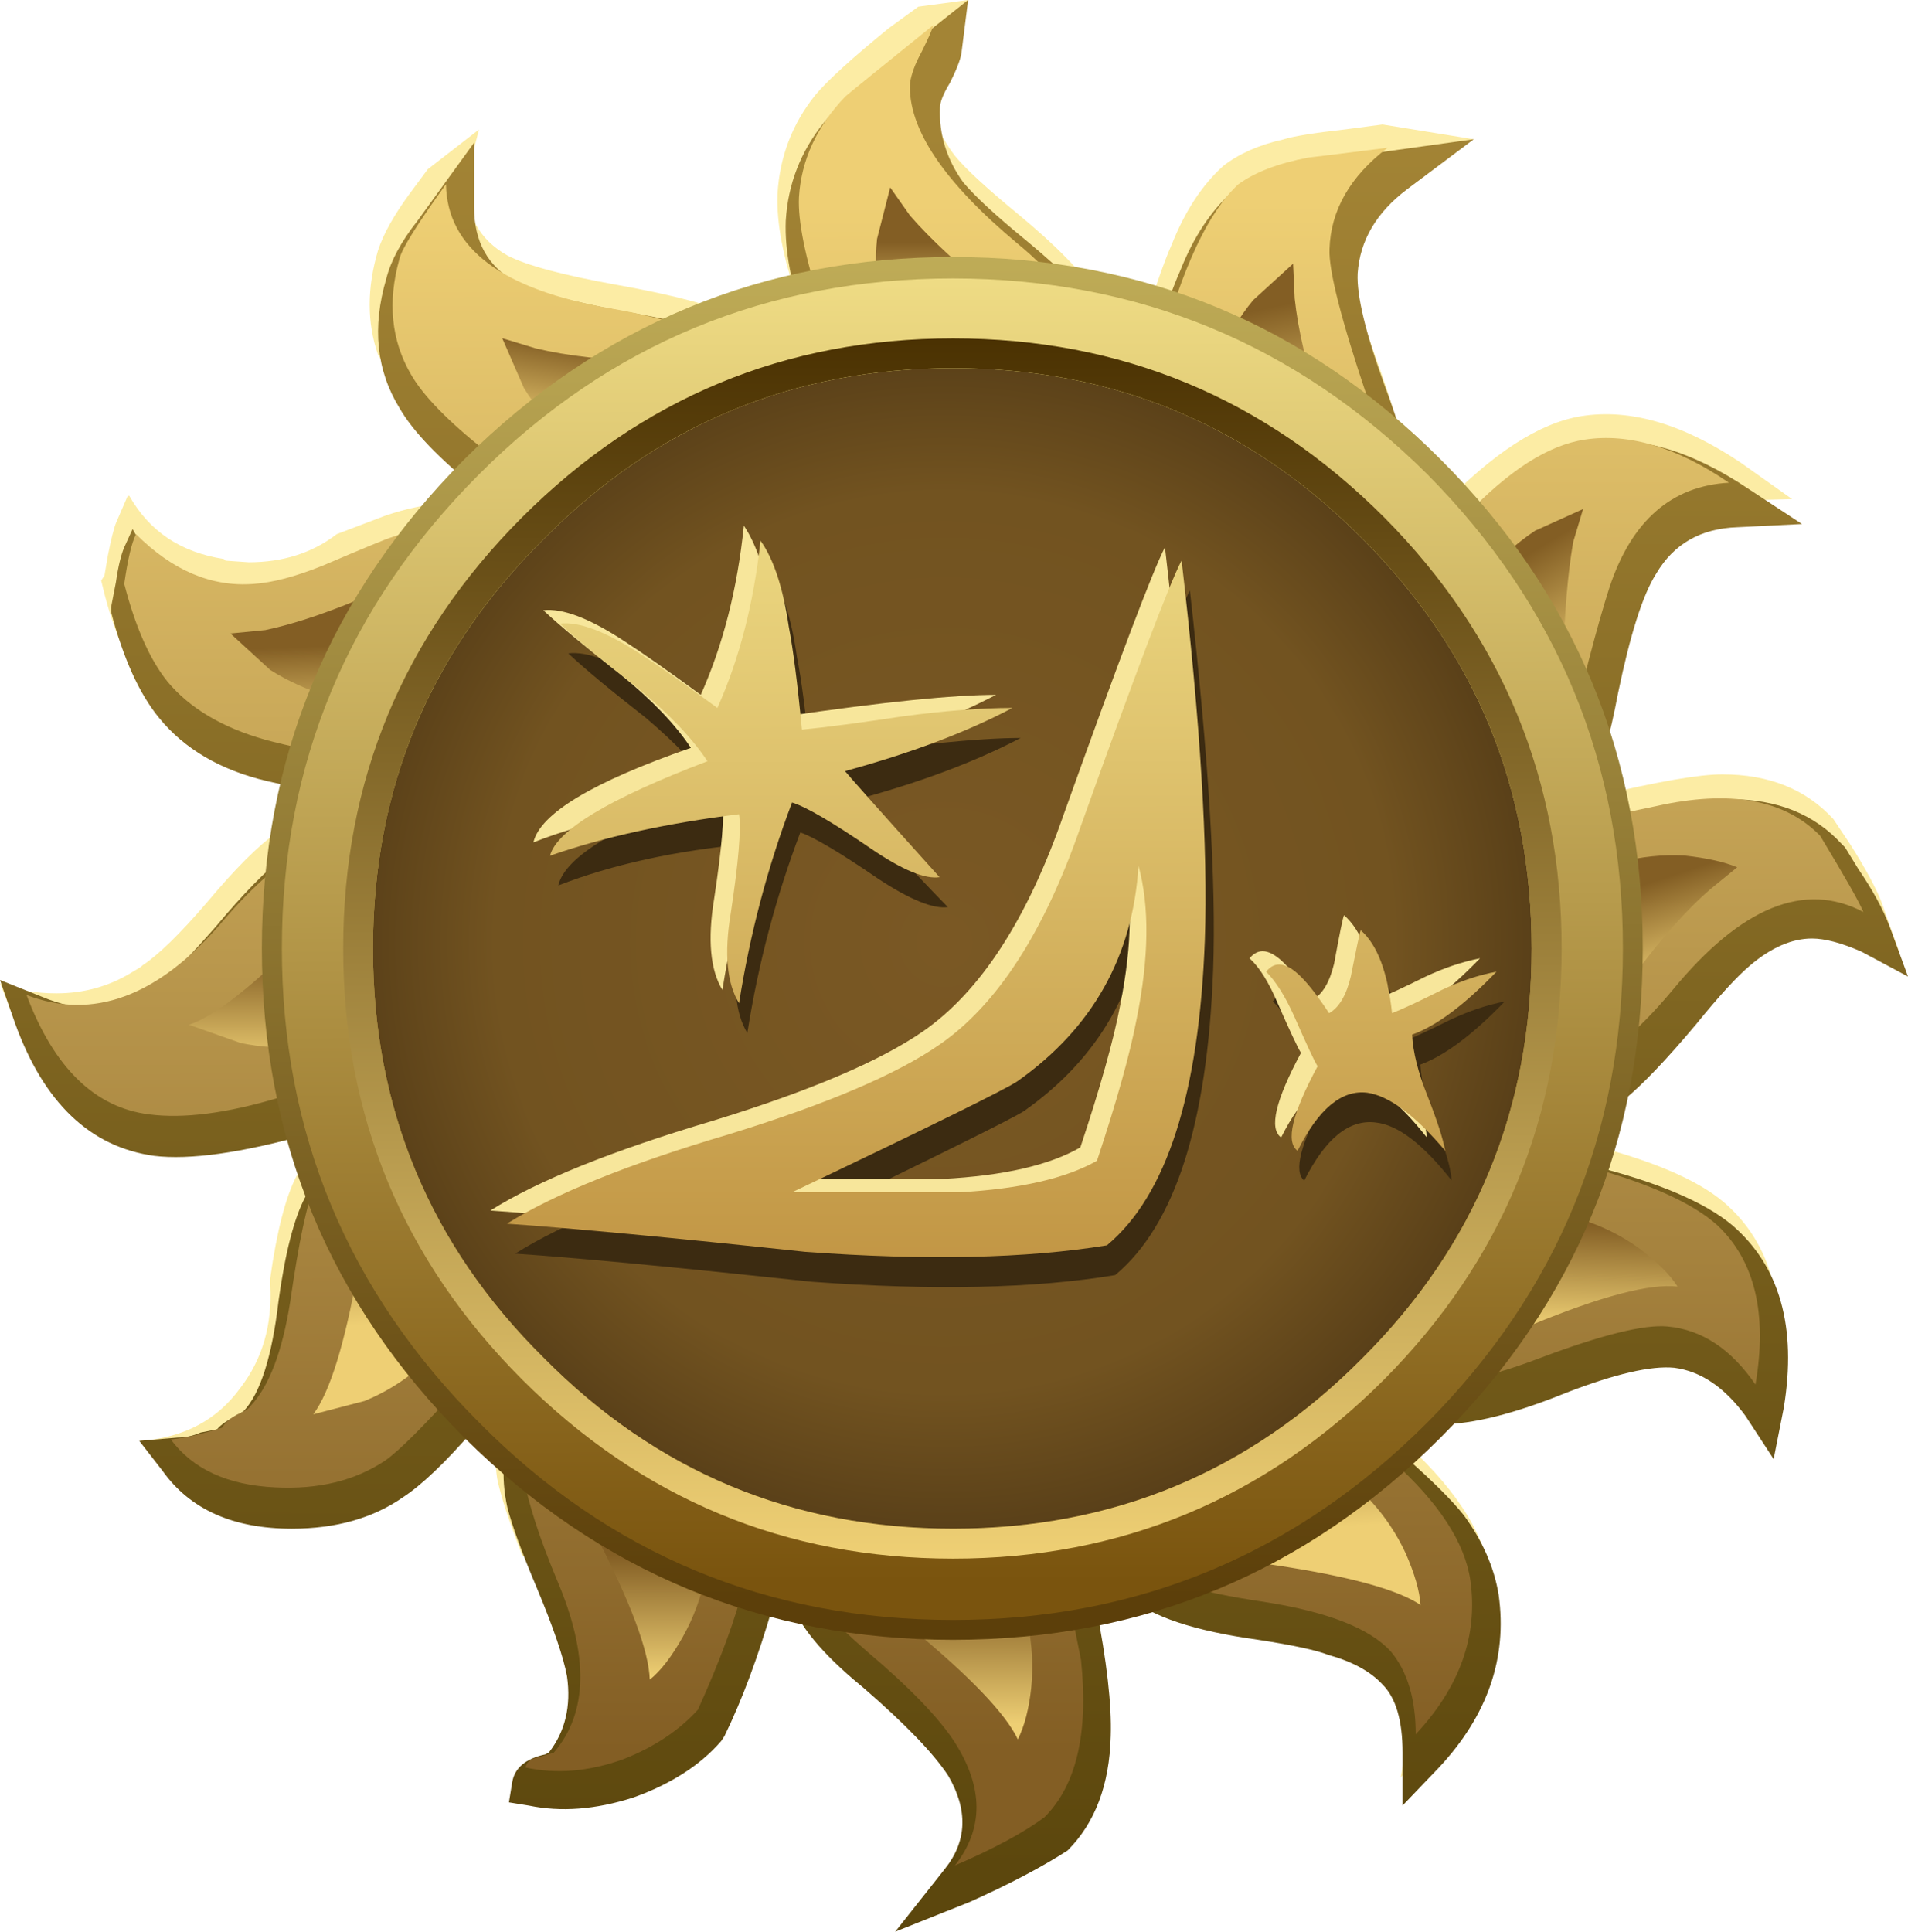<?xml version="1.0" encoding="UTF-8" standalone="no"?>
<!-- Created with Inkscape (http://www.inkscape.org/) -->
<svg
    xmlns:inkscape="http://www.inkscape.org/namespaces/inkscape"
    xmlns:rdf="http://www.w3.org/1999/02/22-rdf-syntax-ns#"
    xmlns="http://www.w3.org/2000/svg"
    xmlns:xlink="http://www.w3.org/1999/xlink"
    xmlns:ns1="http://sozi.baierouge.fr"
    xmlns:cc="http://creativecommons.org/ns#"
    xmlns:sodipodi="http://sodipodi.sourceforge.net/DTD/sodipodi-0.dtd"
    xmlns:dc="http://purl.org/dc/elements/1.1/"
    id="svg2"
    xml:space="preserve"
    viewBox="0 0 46.039 46.602"
    version="1.1"
  >
  <defs
      id="defs6"
    >
    <linearGradient
        id="linearGradient26"
        y2="-889.84"
        gradientUnits="userSpaceOnUse"
        x2="1684.1"
        gradientTransform="matrix(0 -.64 -.64 .001 -551.1 1079.9)"
        y1="-889.84"
        x1="1631.6"
      >
      <stop
          id="stop28"
          style="stop-color:#a38435"
          offset="0"
      />
      <stop
          id="stop30"
          style="stop-color:#5c470d"
          offset="1"
      />
    </linearGradient
    >
    <linearGradient
        id="linearGradient44"
        y2="889.64"
        gradientUnits="userSpaceOnUse"
        x2="-1636.6"
        gradientTransform="matrix(0 .64 .64 .001 -551.1 1079.9)"
        y1="889.64"
        x1="-1683.3"
      >
      <stop
          id="stop46"
          style="stop-color:#835e24"
          offset="0"
      />
      <stop
          id="stop48"
          style="stop-color:#eecf74"
          offset="1"
      />
    </linearGradient
    >
    <linearGradient
        id="linearGradient62"
        y2="-959.24"
        gradientUnits="userSpaceOnUse"
        x2="1639.1"
        gradientTransform="matrix(-.02 -.64 -.64 .02 -551.1 1079.9)"
        y1="-959.24"
        x1="1636"
      >
      <stop
          id="stop64"
          style="stop-color:#835e24"
          offset="0"
      />
      <stop
          id="stop66"
          style="stop-color:#eecf74"
          offset="1"
      />
    </linearGradient
    >
    <linearGradient
        id="linearGradient80"
        y2="-783.14"
        gradientUnits="userSpaceOnUse"
        x2="1734.5"
        gradientTransform="matrix(.044 -.638 -.638 -.044 -551.1 1079.9)"
        y1="-783.14"
        x1="1729.8"
      >
      <stop
          id="stop82"
          style="stop-color:#835e24"
          offset="0"
      />
      <stop
          id="stop84"
          style="stop-color:#eecf74"
          offset="1"
      />
    </linearGradient
    >
    <linearGradient
        id="linearGradient98"
        y2="-889.55"
        gradientUnits="userSpaceOnUse"
        x2="1679.7"
        gradientTransform="matrix(0 -.64 -.64 .001 -551.1 1079.9)"
        y1="-889.55"
        x1="1675.7"
      >
      <stop
          id="stop100"
          style="stop-color:#835e24"
          offset="0"
      />
      <stop
          id="stop102"
          style="stop-color:#eecf74"
          offset="1"
      />
    </linearGradient
    >
    <linearGradient
        id="linearGradient116"
        y2="-880.23"
        gradientUnits="userSpaceOnUse"
        x2="1678.3"
        gradientTransform="matrix(0 -.64 -.64 .001 -551.1 1079.9)"
        y1="-880.23"
        x1="1674.6"
      >
      <stop
          id="stop118"
          style="stop-color:#835e24"
          offset="0"
      />
      <stop
          id="stop120"
          style="stop-color:#eecf74"
          offset="1"
      />
    </linearGradient
    >
    <linearGradient
        id="linearGradient134"
        y2="-757.33"
        gradientUnits="userSpaceOnUse"
        x2="1726.4"
        gradientTransform="matrix(.044 -.638 -.638 -.044 -551.1 1079.9)"
        y1="-757.33"
        x1="1721.6"
      >
      <stop
          id="stop136"
          style="stop-color:#835e24"
          offset="0"
      />
      <stop
          id="stop138"
          style="stop-color:#eecf74"
          offset="1"
      />
    </linearGradient
    >
    <linearGradient
        id="linearGradient152"
        y2="-871.13"
        gradientUnits="userSpaceOnUse"
        x2="1659.9"
        gradientTransform="matrix(0 -.64 -.64 .001 -551.1 1079.9)"
        y1="-871.13"
        x1="1656.6"
      >
      <stop
          id="stop154"
          style="stop-color:#835e24"
          offset="0"
      />
      <stop
          id="stop156"
          style="stop-color:#eecf74"
          offset="1"
      />
    </linearGradient
    >
    <linearGradient
        id="linearGradient170"
        y2="-811.92"
        gradientUnits="userSpaceOnUse"
        x2="1680.5"
        gradientTransform="matrix(.023 -.64 -.64 -.023 -551.1 1079.9)"
        y1="-811.92"
        x1="1677.7"
      >
      <stop
          id="stop172"
          style="stop-color:#835e24"
          offset="0"
      />
      <stop
          id="stop174"
          style="stop-color:#eecf74"
          offset="1"
      />
    </linearGradient
    >
    <linearGradient
        id="linearGradient188"
        y2="-1122.9"
        gradientUnits="userSpaceOnUse"
        x2="1487.3"
        gradientTransform="matrix(-.099 -.632 -.632 .099 -551.1 1079.9)"
        y1="-1122.9"
        x1="1484.5"
      >
      <stop
          id="stop190"
          style="stop-color:#835e24"
          offset="0"
      />
      <stop
          id="stop192"
          style="stop-color:#eecf74"
          offset="1"
      />
    </linearGradient
    >
    <linearGradient
        id="linearGradient206"
        y2="-889.19"
        gradientUnits="userSpaceOnUse"
        x2="1637.6"
        gradientTransform="matrix(0 -.64 -.64 .001 -551.1 1079.9)"
        y1="-889.19"
        x1="1635"
      >
      <stop
          id="stop208"
          style="stop-color:#835e24"
          offset="0"
      />
      <stop
          id="stop210"
          style="stop-color:#eecf74"
          offset="1"
      />
    </linearGradient
    >
    <linearGradient
        id="linearGradient224"
        y2="-546.91"
        gradientUnits="userSpaceOnUse"
        x2="1790.1"
        gradientTransform="matrix(.13 -.627 -.627 -.13 -551.1 1079.9)"
        y1="-546.91"
        x1="1785.9"
      >
      <stop
          id="stop226"
          style="stop-color:#835e24"
          offset="0"
      />
      <stop
          id="stop228"
          style="stop-color:#eecf74"
          offset="1"
      />
    </linearGradient
    >
    <linearGradient
        id="linearGradient242"
        y2="77.07"
        gradientUnits="userSpaceOnUse"
        x2="1881.3"
        gradientTransform="matrix(.331 -.548 -.548 -.331 -551.1 1079.9)"
        y1="77.07"
        x1="1877.2"
      >
      <stop
          id="stop244"
          style="stop-color:#835e24"
          offset="0"
      />
      <stop
          id="stop246"
          style="stop-color:#eecf74"
          offset="1"
      />
    </linearGradient
    >
    <linearGradient
        id="linearGradient260"
        y2="-352.58"
        gradientUnits="userSpaceOnUse"
        x2="1858.2"
        gradientTransform="matrix(.198 -.609 -.609 -.198 -551.1 1079.9)"
        y1="-352.58"
        x1="1855.1"
      >
      <stop
          id="stop262"
          style="stop-color:#835e24"
          offset="0"
      />
      <stop
          id="stop264"
          style="stop-color:#eecf74"
          offset="1"
      />
    </linearGradient
    >
    <radialGradient
        id="radialGradient278"
        gradientUnits="userSpaceOnUse"
        cy="1657.5"
        cx="889.58"
        gradientTransform="matrix(.64 0 0 .64 -551.1 -1041.7)"
        r="19.099"
      >
      <stop
          id="stop280"
          style="stop-color:#7a5824"
          offset="0"
      />
      <stop
          id="stop282"
          style="stop-color:#725320"
          offset=".71"
      />
      <stop
          id="stop284"
          style="stop-color:#523a16"
          offset="1"
      />
    </radialGradient
    >
    <linearGradient
        id="linearGradient298"
        y2="889.87"
        gradientUnits="userSpaceOnUse"
        x2="-1638.1"
        gradientTransform="matrix(0 .64 .64 .001 -551.1 1079.9)"
        y1="889.87"
        x1="-1678.7"
      >
      <stop
          id="stop300"
          style="stop-color:#5c3f0a"
          offset="0"
      />
      <stop
          id="stop302"
          style="stop-color:#bfac57"
          offset="1"
      />
    </linearGradient
    >
    <linearGradient
        id="linearGradient316"
        y2="889.87"
        gradientUnits="userSpaceOnUse"
        x2="-1638.7"
        gradientTransform="matrix(0 .64 .64 .001 -551.1 1079.9)"
        y1="889.87"
        x1="-1678.2"
      >
      <stop
          id="stop318"
          style="stop-color:#7a540e"
          offset="0"
      />
      <stop
          id="stop320"
          style="stop-color:#efdc85"
          offset="1"
      />
    </linearGradient
    >
    <linearGradient
        id="linearGradient334"
        y2="-889.78"
        gradientUnits="userSpaceOnUse"
        x2="1674.6"
        gradientTransform="matrix(0 -.64 -.64 .001 -551.1 1079.9)"
        y1="-889.78"
        x1="1638"
      >
      <stop
          id="stop336"
          style="stop-color:#4b3202"
          offset="0"
      />
      <stop
          id="stop338"
          style="stop-color:#eecf74"
          offset="1"
      />
    </linearGradient
    >
    <linearGradient
        id="linearGradient364"
        y2="-9.756"
        gradientUnits="userSpaceOnUse"
        x2="16347"
        gradientTransform="matrix(0 .64 -.64 -.001 9.926 -10434)"
        y1="-9.756"
        x1="16317"
      >
      <stop
          id="stop366"
          style="stop-color:#b68434"
          offset="0"
      />
      <stop
          id="stop368"
          style="stop-color:#efdc85"
          offset="1"
      />
    </linearGradient
    >
    <linearGradient
        id="linearGradient382"
        y2="-7.495"
        gradientUnits="userSpaceOnUse"
        x2="16347"
        gradientTransform="matrix(0 .64 -.64 -.001 9.926 -10434)"
        y1="-7.495"
        x1="16317"
      >
      <stop
          id="stop384"
          style="stop-color:#b68434"
          offset="0"
      />
      <stop
          id="stop386"
          style="stop-color:#efdc85"
          offset="1"
      />
    </linearGradient
    >
    <linearGradient
        id="linearGradient400"
        y2="-25.595"
        gradientUnits="userSpaceOnUse"
        x2="16347"
        gradientTransform="matrix(0 .64 -.64 -.001 9.926 -10434)"
        y1="-25.595"
        x1="16317"
      >
      <stop
          id="stop402"
          style="stop-color:#b68434"
          offset="0"
      />
      <stop
          id="stop404"
          style="stop-color:#efdc85"
          offset="1"
      />
    </linearGradient
    >
  </defs
  >
  <g
      id="g10"
      transform="matrix(1.25 0 0 -1.25 0 46.602)"
    >
    <g
        id="g12"
      >
      <path
          id="path14"
          style="fill-rule:evenodd;fill:#fceca4"
          d="m24.77 34.59c0.21 0.067 0.617 0.129 1.214 0.196l0.704 0.093 1.761-0.285-1.441-0.449c-0.641-0.449-0.961-0.992-0.961-1.633-0.02-0.426 0.152-1.141 0.515-2.144 0.297-0.809 0.469-1.418 0.512-1.825 0.063-0.679-0.097-1.289-0.48-1.824l-0.418-0.476c0.406 0.148 0.949 0.562 1.633 1.246 1.003 1.047 1.91 1.632 2.718 1.761 0.942 0.149 1.965-0.152 3.075-0.898l0.992-0.703-1.219-0.031c-0.703-0.043-1.227-0.356-1.566-0.93-0.278-0.426-0.524-1.195-0.739-2.305-0.234-1-0.414-1.652-0.543-1.949l-0.031-0.098-0.062-0.062c-0.364-0.301-0.844-0.547-1.442-0.738 0.469 0.023 1.086 0.152 1.856 0.386 1.152 0.274 1.949 0.414 2.398 0.414 0.899 0 1.613-0.285 2.145-0.863l0.32-0.48c0.297-0.469 0.5-0.844 0.609-1.122l0.352-0.992-0.93 0.481c-0.277 0.172-0.586 0.258-0.926 0.258-0.386 0-0.781-0.172-1.183-0.512-0.258-0.215-0.61-0.598-1.059-1.153-0.574-0.683-1.031-1.164-1.375-1.441-0.574-0.449-1.195-0.672-1.855-0.672-0.301 0-0.524 0.02-0.672 0.063 0.105-0.168 0.574-0.36 1.406-0.575l0.449-0.097c1.301-0.32 2.219-0.703 2.75-1.153 0.918-0.789 1.239-1.972 0.961-3.55l-0.16-0.992-0.543 0.832c-0.426 0.597-0.894 0.906-1.406 0.929-0.43 0.043-1.109-0.117-2.051-0.48-1.129-0.406-1.941-0.61-2.43-0.61l-0.64 0.067c-0.344 0.062-0.715 0.277-1.121 0.637l-0.192 0.195c0.129-0.344 0.555-0.856 1.282-1.539 1.066-0.938 1.664-1.832 1.789-2.688 0.172-1.195-0.211-2.293-1.149-3.297l-0.578-0.605c0.172 0.851 0.031 1.621-0.414 2.305-0.516 0.746-1.262 1.117-2.242 1.117-0.449 0-0.821-0.074-1.121-0.223-0.723 0.149-1.278 0.383-1.664 0.703-0.274 0.235-0.5 0.621-0.672 1.153l-0.125 0.382h-0.035c0.023-0.296 0.097-0.863 0.226-1.695 0.211-1.109 0.309-1.949 0.285-2.527-0.043-0.938-0.328-1.684-0.863-2.242-0.449-0.317-1.066-0.649-1.855-0.989l-0.094-0.035c0.234 0.684 0.242 1.356 0.031 2.02-0.234 0.722-0.672 1.246-1.312 1.566l-0.864 0.738c-0.726 0.618-1.144 1.161-1.25 1.629-0.043 0.301-0.008 0.664 0.098 1.09l0.062 0.383c-0.105-0.215-0.222-0.598-0.351-1.152l-0.125-0.543c-0.258-0.895-0.566-1.727-0.93-2.496l-0.066-0.098c-0.703-0.789-1.621-1.215-2.75-1.277 0.234 0.425 0.351 0.875 0.351 1.343 0 0.469-0.054 0.992-0.16 1.567-0.062 0.597-0.437 1.121-1.121 1.57-0.254 0.66-0.414 1.148-0.48 1.473-0.082 0.55-0.032 1.043 0.16 1.468 0.043 0.129 0.195 0.344 0.449 0.641l0.352 0.449-0.125 0.129c-0.344-0.152-0.825-0.578-1.442-1.281-0.597-0.684-1.054-1.129-1.379-1.344-0.574-0.406-1.289-0.609-2.14-0.609-1.133 0-1.965 0.375-2.496 1.121l-0.258 0.16c0.832 0.063 1.472 0.402 1.922 1.023 0.425 0.555 0.617 1.215 0.574 1.985v0.125c0.129 0.918 0.301 1.582 0.512 1.984 0.257 0.512 0.738 0.918 1.441 1.219l0.512 0.254-0.067 0.191c-0.383-0.019-1-0.16-1.855-0.414-1.258-0.363-2.238-0.504-2.942-0.418-1.238 0.172-2.132 1.024-2.687 2.559l-0.129 0.32c0.32-0.129 0.684-0.191 1.09-0.191 0.531 0 1.023 0.136 1.469 0.414l0.16 0.097 0.035 0.032c0.297 0.195 0.715 0.597 1.246 1.218 0.535 0.637 0.98 1.086 1.344 1.344 0.578 0.446 1.207 0.672 1.89 0.672l0.512-0.066v0.066c-0.086 0.215-0.715 0.414-1.891 0.606l-0.863 0.16c-0.918 0.234-1.609 0.652-2.078 1.25-0.406 0.468-0.715 1.152-0.93 2.047l-0.031 0.128 0.063 0.094 0.066 0.387c0.063 0.32 0.117 0.531 0.16 0.637l0.223 0.515h0.031c0.387-0.683 0.992-1.09 1.824-1.218l0.035-0.032 0.446-0.031c0.664 0 1.23 0.18 1.699 0.543l0.926 0.352c0.426 0.148 0.851 0.234 1.281 0.257 0.469 0.02 0.832-0.043 1.086-0.195 0.086-0.019 0.184-0.105 0.289-0.254 0.32-0.277 0.5-0.426 0.543-0.449 0 0.258-0.457 0.758-1.375 1.504l-0.16 0.129c-0.918 0.789-1.492 1.461-1.727 2.015l-0.066 0.102c-0.215 0.617-0.215 1.289 0 2.016 0.105 0.32 0.308 0.679 0.605 1.086l0.356 0.48 0.988 0.766-0.254-0.989c0-0.664 0.266-1.14 0.801-1.441 0.363-0.191 1.078-0.383 2.145-0.574 1.085-0.196 1.843-0.395 2.269-0.61 0.77-0.363 1.238-0.929 1.41-1.695h0.129c0.043 0.531-0.078 1.215-0.351 2.047-0.282 0.789-0.407 1.461-0.387 2.016 0.043 0.726 0.289 1.367 0.738 1.921 0.234 0.278 0.703 0.704 1.406 1.278l0.575 0.418 0.961 0.129-0.321-0.481c-0.019-0.172-0.094-0.363-0.222-0.578-0.086-0.148-0.149-0.316-0.192-0.512-0.023-0.511 0.137-0.992 0.481-1.437 0.211-0.258 0.617-0.629 1.214-1.121 0.747-0.617 1.247-1.133 1.504-1.535 0.407-0.704 0.489-1.485 0.254-2.336l0.098-0.067c0.062 0.067 0.203 0.481 0.418 1.25l0.062 0.223c0.254 0.875 0.469 1.504 0.641 1.89 0.254 0.637 0.586 1.141 0.992 1.504 0.297 0.231 0.68 0.403 1.153 0.508z"
          inkscape:connector-curvature="0"
      />
      <g
          id="g16"
        >
        <g
            id="g18"
          >
          <g
              id="g24"
            >
            <path
                id="path32"
                style="fill-rule:evenodd;fill:url(#linearGradient26)"
                d="m35.934 18.914c-0.383 0.168-0.704 0.254-0.957 0.254-0.383 0-0.782-0.172-1.184-0.511-0.258-0.215-0.609-0.598-1.059-1.153-0.574-0.683-1.031-1.16-1.375-1.441-0.574-0.445-1.195-0.672-1.855-0.672-0.274 0-0.488 0.02-0.641 0.051 0.102-0.164 0.563-0.352 1.375-0.563l0.485-0.093c1.277-0.321 2.183-0.704 2.718-1.153 0.914-0.789 1.247-1.961 0.993-3.519l-0.196-0.993-0.543 0.832c-0.406 0.555-0.863 0.864-1.375 0.93-0.449 0.043-1.14-0.117-2.082-0.48-1-0.407-1.812-0.61-2.429-0.61l-0.61 0.063c-0.297 0.066-0.683 0.277-1.152 0.64l-0.192 0.192c0.172-0.406 0.598-0.914 1.282-1.535 0.511-0.45 0.886-0.821 1.121-1.117 0.359-0.493 0.586-1.004 0.672-1.54 0.168-1.214-0.215-2.324-1.153-3.328l-0.703-0.734v1.023c0 0.618-0.129 1.055-0.386 1.313-0.235 0.254-0.586 0.445-1.055 0.574-0.215 0.086-0.66 0.184-1.344 0.289-1.238 0.172-2.07 0.449-2.496 0.832-0.297 0.278-0.535 0.66-0.703 1.153l-0.129 0.382-0.031-0.031c0.019-0.277 0.093-0.832 0.222-1.664 0.215-1.09 0.309-1.93 0.289-2.527-0.023-0.942-0.3-1.676-0.832-2.211-0.492-0.317-1.121-0.649-1.886-0.992l-1.442-0.575 0.961 1.215c0.426 0.535 0.446 1.133 0.063 1.793-0.278 0.426-0.821 0.992-1.633 1.695l-0.192 0.161c-0.722 0.617-1.14 1.164-1.246 1.632-0.043 0.278-0.011 0.629 0.094 1.055l0.067 0.383c-0.106-0.234-0.227-0.606-0.352-1.117l-0.129-0.547c-0.277-0.957-0.586-1.789-0.93-2.496l-0.062-0.094c-0.406-0.469-0.973-0.832-1.695-1.09-0.727-0.234-1.399-0.285-2.02-0.156l-0.383 0.062 0.063 0.383c0.043 0.278 0.258 0.461 0.64 0.543l0.067 0.035c0.316 0.403 0.433 0.895 0.351 1.473-0.066 0.359-0.257 0.926-0.578 1.695-0.297 0.703-0.488 1.227-0.574 1.567-0.129 0.597-0.086 1.133 0.129 1.601 0.082 0.192 0.242 0.403 0.476 0.641 0.215 0.277 0.321 0.426 0.321 0.445l-0.125 0.098c-0.344-0.149-0.824-0.574-1.442-1.281-0.554-0.641-1.015-1.078-1.375-1.313-0.578-0.402-1.293-0.605-2.144-0.605-1.133 0-1.965 0.371-2.496 1.117l-0.449 0.578 0.738 0.063c0.148 0 0.297 0.031 0.445 0.097l0.32 0.063c0.067 0.086 0.204 0.179 0.418 0.289l0.094 0.062c0.32 0.34 0.547 1.047 0.672 2.114 0.129 0.937 0.301 1.609 0.516 2.015 0.254 0.492 0.734 0.883 1.437 1.184l0.543 0.254-0.094 0.195c-0.406-0.023-1.015-0.16-1.824-0.418-1.301-0.363-2.293-0.5-2.976-0.418-1.239 0.172-2.133 1.027-2.688 2.563l-0.289 0.832 0.801-0.321c0.363-0.152 0.703-0.226 1.023-0.226 0.449 0 0.875 0.16 1.281 0.48 0.215 0.172 0.567 0.535 1.055 1.09 0.535 0.641 0.981 1.098 1.344 1.375 0.578 0.426 1.207 0.641 1.891 0.641l0.511-0.032v0.032c-0.086 0.214-0.715 0.414-1.89 0.605l-0.864 0.195c-0.894 0.211-1.59 0.618-2.078 1.215-0.386 0.469-0.695 1.153-0.929 2.047v0.098l0.093 0.48c0.043 0.301 0.098 0.524 0.16 0.672l0.161 0.352c0.492-0.895 1.281-1.344 2.371-1.344 0.875 0 1.554 0.301 2.047 0.894l0.609 0.227c0.957 0.34 1.746 0.363 2.367 0.063l0.32-0.254c0.168-0.196 0.34-0.352 0.512-0.481 0 0.297-0.461 0.801-1.379 1.504l-0.16 0.129c-0.766 0.617-1.277 1.148-1.535 1.598-0.445 0.726-0.531 1.558-0.254 2.496 0.086 0.343 0.285 0.715 0.605 1.121l1.09 1.504v-1.246c0-0.664 0.266-1.145 0.801-1.442 0.359-0.191 1.074-0.383 2.145-0.578 1.086-0.191 1.855-0.391 2.3-0.605 0.77-0.364 1.227-0.93 1.379-1.696l0.125 0.032c0.043 0.511-0.074 1.183-0.351 2.015-0.278 0.77-0.406 1.442-0.383 2.016 0.043 0.707 0.289 1.336 0.734 1.89 0.258 0.321 0.727 0.747 1.41 1.278l1.376 1.09-0.129-1.028c-0.02-0.125-0.094-0.316-0.223-0.574-0.129-0.211-0.191-0.371-0.191-0.48-0.02-0.512 0.128-0.993 0.449-1.438 0.234-0.277 0.64-0.652 1.215-1.121 0.746-0.617 1.25-1.129 1.503-1.535 0.426-0.703 0.524-1.485 0.29-2.336l0.062-0.067c0.086 0.11 0.223 0.524 0.418 1.25l0.063 0.223c0.253 0.875 0.468 1.504 0.64 1.887 0.254 0.64 0.586 1.144 0.992 1.508 0.469 0.34 1.258 0.574 2.368 0.703l2.304 0.32-1.281-0.961c-0.598-0.449-0.918-0.992-0.961-1.633-0.019-0.425 0.152-1.14 0.516-2.144 0.297-0.789 0.468-1.399 0.511-1.824 0.063-0.661-0.097-1.258-0.48-1.789-0.024-0.047-0.117-0.153-0.289-0.321l-0.129-0.16 0.031-0.035c0.449 0.195 0.985 0.621 1.602 1.281 0.511 0.512 0.906 0.863 1.183 1.055 0.493 0.363 1.004 0.59 1.536 0.672 0.941 0.152 1.964-0.149 3.074-0.895l1.023-0.672-1.25-0.062c-0.703-0.024-1.226-0.32-1.566-0.899-0.258-0.406-0.5-1.171-0.735-2.304-0.152-0.809-0.332-1.461-0.546-1.95l-0.032-0.097-0.062-0.063c-0.364-0.3-0.832-0.547-1.41-0.738 0.254 0.023 0.863 0.152 1.824 0.387 0.98 0.273 1.781 0.414 2.398 0.414 0.899 0 1.614-0.285 2.145-0.863l0.066-0.067 0.254-0.414c0.277-0.406 0.481-0.777 0.609-1.121l0.352-0.957-0.898 0.48z"
                inkscape:connector-curvature="0"
            />
          </g
          >
        </g
        >
      </g
      >
      <g
          id="g34"
        >
        <g
            id="g36"
          >
          <g
              id="g42"
            >
            <path
                id="path50"
                style="fill-rule:evenodd;fill:url(#linearGradient44)"
                d="m35.969 19.68c-1.133 0.598-2.36 0.098-3.68-1.504-1.387-1.664-2.711-2.25-3.969-1.762-0.172-0.554 0.032-0.957 0.61-1.214 0.125-0.063 0.636-0.192 1.535-0.383 1.301-0.344 2.195-0.739 2.687-1.184 0.723-0.683 0.969-1.707 0.735-3.074-0.469 0.684-1.032 1.059-1.696 1.121-0.449 0.043-1.269-0.16-2.464-0.609-1.11-0.426-1.973-0.575-2.59-0.45-0.258 0.047-0.512 0.184-0.77 0.418-0.383 0.301-0.617 0.481-0.703 0.543l-0.418-0.414c0.129-0.511 0.676-1.207 1.633-2.082 0.898-0.808 1.398-1.578 1.504-2.304 0.152-1.067-0.203-2.059-1.055-2.973 0 0.68-0.16 1.215-0.48 1.598-0.407 0.449-1.227 0.769-2.465 0.961-1.301 0.191-2.133 0.449-2.496 0.769-0.192 0.168-0.352 0.414-0.481 0.734-0.191 0.532-0.308 0.844-0.351 0.93-0.082 0.082-0.192 0.082-0.317 0l-0.351-0.195c0-0.66 0.156-1.781 0.48-3.36 0.149-1.406-0.086-2.421-0.707-3.039-0.402-0.296-0.98-0.609-1.726-0.929 0.554 0.707 0.554 1.496 0 2.371-0.301 0.469-0.864 1.054-1.696 1.758-0.32 0.277-0.554 0.504-0.703 0.671-0.301 0.301-0.48 0.59-0.547 0.864-0.019 0.152 0.02 0.523 0.129 1.121 0.086 0.449 0.02 0.769-0.191 0.961-0.321-0.172-0.567-0.492-0.738-0.961-0.083-0.301-0.192-0.746-0.321-1.344-0.168-0.683-0.469-1.492-0.894-2.433-0.364-0.403-0.844-0.723-1.442-0.958-0.66-0.238-1.289-0.289-1.886-0.16 0.023 0.106 0.097 0.172 0.222 0.192 0.067 0.019 0.172 0.051 0.321 0.093 0.664 0.77 0.683 1.879 0.066 3.329-0.66 1.578-0.863 2.648-0.609 3.199 0.343 0.43 0.578 0.738 0.703 0.93 0.238 0.363 0.121 0.66-0.352 0.894-0.445-0.125-0.969-0.531-1.566-1.215-0.727-0.812-1.227-1.312-1.504-1.504-0.578-0.383-1.281-0.554-2.114-0.511-0.917 0.043-1.589 0.351-2.015 0.925 0.258 0.024 0.586 0.098 0.992 0.227 0.043 0.082 0.137 0.168 0.289 0.254 0.149 0.062 0.234 0.117 0.254 0.16 0.363 0.383 0.617 1.055 0.77 2.016 0.168 1.171 0.328 1.921 0.476 2.242 0.195 0.359 0.504 0.648 0.93 0.863 0.746 0.363 1.14 0.555 1.183 0.574-0.129 0.407-0.265 0.664-0.418 0.77-0.445 0-1.246-0.172-2.398-0.512-1.004-0.301-1.836-0.406-2.496-0.32-1.043 0.129-1.836 0.894-2.367 2.304 1.281-0.492 2.527-0.031 3.746 1.375 1.277 1.516 2.515 2.145 3.711 1.887 0.383 0.535 0.168 0.93-0.641 1.184-1.09 0.215-1.824 0.375-2.207 0.48-0.832 0.235-1.461 0.61-1.887 1.121-0.343 0.426-0.621 1.055-0.836 1.887 0.067 0.469 0.141 0.789 0.227 0.961 0.703-0.703 1.461-1.023 2.27-0.961 0.363 0.024 0.812 0.141 1.343 0.356 0.793 0.339 1.231 0.519 1.317 0.543 0.871 0.32 1.566 0.339 2.078 0.062 0.062-0.02 0.289-0.223 0.672-0.605 0.383-0.278 0.629-0.239 0.734 0.125 0.129 0.429-0.426 1.121-1.664 2.082-0.723 0.574-1.203 1.066-1.437 1.472-0.387 0.66-0.461 1.406-0.227 2.239 0.043 0.191 0.344 0.671 0.898 1.441 0.02-1.238 1.086-2.039 3.2-2.402 2.195-0.383 3.359-1.129 3.488-2.239 0.129-0.086 0.277-0.109 0.445-0.066 0.172 0.043 0.301 0.105 0.387 0.191 0.105 0.578 0.008 1.301-0.289 2.176-0.301 0.941-0.438 1.633-0.418 2.082 0.043 0.723 0.344 1.375 0.898 1.953 0.02 0.02 0.586 0.481 1.696 1.375-0.02-0.086-0.098-0.258-0.223-0.511-0.129-0.235-0.203-0.438-0.227-0.61-0.043-0.875 0.653-1.91 2.082-3.101 1.301-1.067 1.75-2.211 1.344-3.426 0.34-0.469 0.641-0.492 0.895-0.063 0.086 0.125 0.258 0.606 0.511 1.438 0.426 1.601 0.93 2.668 1.504 3.199 0.321 0.234 0.77 0.406 1.344 0.516 0.344 0.039 0.856 0.105 1.539 0.191-0.726-0.555-1.097-1.207-1.121-1.953-0.019-0.406 0.223-1.363 0.734-2.879 0.387-1.152 0.344-2.047-0.125-2.687-0.085-0.153-0.246-0.333-0.48-0.543-0.105-0.215 0.012-0.43 0.352-0.641 0.531 0.148 1.246 0.68 2.144 1.598 0.832 0.875 1.598 1.367 2.305 1.472 0.851 0.129 1.781-0.148 2.781-0.832-1.109-0.062-1.879-0.734-2.305-2.015-0.234-0.727-0.531-1.868-0.894-3.426-0.364-0.317-0.981-0.598-1.856-0.832 0-0.192 0.063-0.403 0.192-0.641 0.215 0 1.363 0.227 3.457 0.672 1.429 0.32 2.484 0.129 3.168-0.574 0.488-0.809 0.765-1.297 0.832-1.469z"
                inkscape:connector-curvature="0"
            />
          </g
          >
        </g
        >
      </g
      >
      <g
          id="g52"
        >
        <g
            id="g54"
          >
          <g
              id="g60"
            >
            <path
                id="path68"
                style="fill-rule:evenodd;fill:url(#linearGradient62)"
                d="m26.113 13.536 0.957 0.226c0.77 0.149 1.485 0.211 2.145 0.191 0.941-0.023 1.75-0.277 2.433-0.769 0.34-0.254 0.586-0.5 0.735-0.734-0.531 0.062-1.473-0.184-2.817-0.739-0.66-0.254-1.429-0.031-2.304 0.672l-1.149 1.153z"
                inkscape:connector-curvature="0"
            />
          </g
          >
        </g
        >
      </g
      >
      <g
          id="g70"
        >
        <g
            id="g72"
          >
          <g
              id="g78"
            >
            <path
                id="path86"
                style="fill-rule:evenodd;fill:url(#linearGradient80)"
                d="m22.559 10.368 0.929-0.286c0.727-0.257 1.375-0.566 1.95-0.929 0.792-0.492 1.355-1.11 1.699-1.856 0.168-0.383 0.265-0.715 0.285-0.992-0.445 0.301-1.387 0.555-2.817 0.77-0.679 0.082-1.226 0.66-1.628 1.726l-0.418 1.567z"
                inkscape:connector-curvature="0"
            />
          </g
          >
        </g
        >
      </g
      >
      <g
          id="g88"
        >
        <g
            id="g90"
          >
          <g
              id="g96"
            >
            <path
                id="path104"
                style="fill-rule:evenodd;fill:url(#linearGradient98)"
                d="m19.395 7.2c0.425-0.832 0.593-1.664 0.511-2.497-0.043-0.402-0.129-0.734-0.258-0.992-0.234 0.492-0.906 1.196-2.015 2.114-0.555 0.449-0.735 1.226-0.543 2.336l0.445 1.535 0.641-0.703c0.512-0.598 0.918-1.196 1.219-1.793z"
                inkscape:connector-curvature="0"
            />
          </g
          >
        </g
        >
      </g
      >
      <g
          id="g106"
        >
        <g
            id="g108"
          >
          <g
              id="g114"
            >
            <path
                id="path122"
                style="fill-rule:evenodd;fill:url(#linearGradient116)"
                d="m12.992 11.2 0.32-0.895c0.211-0.746 0.34-1.461 0.383-2.144 0.063-0.918-0.105-1.739-0.511-2.465-0.215-0.383-0.426-0.66-0.641-0.832-0.02 0.554-0.363 1.472-1.023 2.754-0.321 0.617-0.172 1.394 0.449 2.335l1.023 1.247z"
                inkscape:connector-curvature="0"
            />
          </g
          >
        </g
        >
      </g
      >
      <g
          id="g124"
        >
        <g
            id="g126"
          >
          <g
              id="g132"
            >
            <path
                id="path140"
                style="fill-rule:evenodd;fill:url(#linearGradient134)"
                d="m10.273 14.688-0.32-0.895c-0.277-0.726-0.609-1.367-0.992-1.922-0.516-0.765-1.152-1.312-1.922-1.628l-0.992-0.258c0.32 0.426 0.609 1.355 0.863 2.785 0.129 0.683 0.727 1.203 1.793 1.566 0.535 0.192 1.059 0.309 1.57 0.352z"
                inkscape:connector-curvature="0"
            />
          </g
          >
        </g
        >
      </g
      >
      <g
          id="g142"
        >
        <g
            id="g144"
          >
          <g
              id="g150"
            >
            <path
                id="path158"
                style="fill-rule:evenodd;fill:url(#linearGradient152)"
                d="m9.824 19.008c-0.789-0.66-1.687-1.195-2.687-1.597-0.856-0.344-1.688-0.43-2.496-0.258l-0.993 0.351c0.512 0.172 1.278 0.778 2.305 1.824 0.488 0.493 1.277 0.586 2.367 0.29 0.555-0.149 1.055-0.356 1.504-0.61z"
                inkscape:connector-curvature="0"
            />
          </g
          >
        </g
        >
      </g
      >
      <g
          id="g160"
        >
        <g
            id="g162"
          >
          <g
              id="g168"
            >
            <path
                id="path176"
                style="fill-rule:evenodd;fill:url(#linearGradient170)"
                d="m10.754 24.129c-0.984-0.34-2.02-0.5-3.106-0.48-0.918 0.023-1.726 0.258-2.433 0.703l-0.766 0.703 0.672 0.066c0.598 0.125 1.313 0.372 2.145 0.735 0.66 0.277 1.437 0.074 2.336-0.61 0.445-0.339 0.832-0.71 1.152-1.117z"
                inkscape:connector-curvature="0"
            />
          </g
          >
        </g
        >
      </g
      >
      <g
          id="g178"
        >
        <g
            id="g180"
          >
          <g
              id="g186"
            >
            <path
                id="path194"
                style="fill-rule:evenodd;fill:url(#linearGradient188)"
                d="m15.039 27.297c-1.023 0.106-2.027 0.383-3.008 0.832-0.832 0.383-1.472 0.938-1.918 1.664l-0.418 0.961 0.641-0.195c0.617-0.148 1.375-0.234 2.273-0.254 0.703-0.023 1.321-0.523 1.856-1.504 0.254-0.512 0.445-1.015 0.574-1.504z"
                inkscape:connector-curvature="0"
            />
          </g
          >
        </g
        >
      </g
      >
      <g
          id="g196"
        >
        <g
            id="g198"
          >
          <g
              id="g204"
            >
            <path
                id="path212"
                style="fill-rule:evenodd;fill:url(#linearGradient206)"
                d="m19.234 31.582c0.551-0.445 0.735-1.226 0.543-2.332-0.086-0.558-0.234-1.066-0.449-1.539-0.746 0.703-1.375 1.539-1.887 2.496-0.429 0.813-0.597 1.633-0.511 2.465l0.254 0.992 0.382-0.543c0.407-0.468 0.961-0.98 1.668-1.539z"
                inkscape:connector-curvature="0"
            />
          </g
          >
        </g
        >
      </g
      >
      <g
          id="g214"
        >
        <g
            id="g216"
          >
          <g
              id="g222"
            >
            <path
                id="path230"
                style="fill-rule:evenodd;fill:url(#linearGradient224)"
                d="m23.457 26.016c-0.234 1.004-0.301 2.047-0.191 3.137 0.082 0.918 0.394 1.695 0.925 2.336l0.77 0.703 0.031-0.672c0.063-0.598 0.235-1.336 0.512-2.207 0.215-0.664-0.063-1.41-0.832-2.242-0.383-0.426-0.789-0.778-1.215-1.055z"
                inkscape:connector-curvature="0"
            />
          </g
          >
        </g
        >
      </g
      >
      <g
          id="g232"
        >
        <g
            id="g234"
          >
          <g
              id="g240"
            >
            <path
                id="path248"
                style="fill-rule:evenodd;fill:url(#linearGradient242)"
                d="m27.199 22.078c0.086 1.028 0.352 2.028 0.801 3.008 0.383 0.832 0.93 1.485 1.633 1.953l0.926 0.418-0.192-0.64c-0.105-0.621-0.168-1.375-0.191-2.274 0-0.703-0.488-1.32-1.473-1.855-0.512-0.277-1.012-0.481-1.504-0.61z"
                inkscape:connector-curvature="0"
            />
          </g
          >
        </g
        >
      </g
      >
      <g
          id="g250"
        >
        <g
            id="g252"
          >
          <g
              id="g258"
            >
            <path
                id="path266"
                style="fill-rule:evenodd;fill:url(#linearGradient260)"
                d="m27.648 18.176c0.684 0.77 1.481 1.418 2.399 1.953 0.812 0.469 1.633 0.684 2.465 0.641 0.426-0.047 0.765-0.121 1.023-0.227l-0.512-0.418c-0.468-0.402-0.968-0.968-1.503-1.695-0.426-0.574-1.196-0.789-2.305-0.641l-1.567 0.387z"
                inkscape:connector-curvature="0"
            />
          </g
          >
        </g
        >
      </g
      >
      <g
          id="g268"
        >
        <g
            id="g270"
          >
          <g
              id="g276"
            >
            <path
                id="path286"
                style="fill-rule:evenodd;fill:url(#radialGradient278)"
                d="m30.434 19.039c0-3.367-1.184-6.238-3.555-8.605-2.387-2.391-5.27-3.586-8.637-3.586-3.371 0-6.25 1.195-8.64 3.586-2.391 2.367-3.586 5.238-3.586 8.605 0 3.372 1.195 6.25 3.586 8.641 2.386 2.391 5.269 3.582 8.64 3.582s6.25-1.191 8.637-3.582c2.367-2.391 3.555-5.269 3.555-8.641z"
                inkscape:connector-curvature="0"
            />
          </g
          >
        </g
        >
      </g
      >
      <g
          id="g288"
        >
        <g
            id="g290"
          >
          <g
              id="g296"
            >
            <path
                id="path304"
                style="fill-rule:evenodd;fill:url(#linearGradient298)"
                d="m26.305 11.075c2.175 2.175 3.261 4.808 3.261 7.902s-1.086 5.726-3.261 7.902c-2.176 2.199-4.813 3.297-7.907 3.297-3.093 0-5.726-1.098-7.902-3.297-2.199-2.176-3.297-4.808-3.297-7.902s1.102-5.731 3.297-7.902c2.176-2.2 4.809-3.297 7.902-3.297 3.094 0 5.731 1.097 7.907 3.297zm1.504 17.339c2.601-2.601 3.902-5.746 3.902-9.437s-1.301-6.836-3.902-9.441c-2.606-2.602-5.739-3.903-9.411-3.903-3.668 0-6.812 1.301-9.437 3.903-2.602 2.605-3.906 5.75-3.906 9.441 0 3.668 1.3 6.816 3.906 9.437 2.625 2.606 5.769 3.907 9.437 3.907 3.672 0 6.805-1.301 9.411-3.907z"
                inkscape:connector-curvature="0"
            />
          </g
          >
        </g
        >
      </g
      >
      <g
          id="g306"
        >
        <g
            id="g308"
          >
          <g
              id="g314"
            >
            <path
                id="path322"
                style="fill-rule:evenodd;fill:url(#linearGradient316)"
                d="m26.305 11.075c2.175 2.175 3.261 4.808 3.261 7.902s-1.086 5.726-3.261 7.902c-2.176 2.199-4.813 3.297-7.907 3.297-3.093 0-5.726-1.098-7.902-3.297-2.199-2.176-3.297-4.808-3.297-7.902s1.102-5.731 3.297-7.902c2.176-2.2 4.809-3.297 7.902-3.297 3.094 0 5.731 1.097 7.907 3.297zm1.246 17.054c2.519-2.539 3.777-5.59 3.777-9.152 0-3.563-1.258-6.613-3.777-9.152-2.539-2.539-5.586-3.809-9.153-3.809-3.582 0-6.632 1.27-9.148 3.809-2.539 2.539-3.809 5.589-3.809 9.152 0 3.562 1.27 6.613 3.809 9.152 2.516 2.516 5.566 3.778 9.148 3.778 3.567-0.004 6.614-1.262 9.153-3.778z"
                inkscape:connector-curvature="0"
            />
          </g
          >
        </g
        >
      </g
      >
      <g
          id="g324"
        >
        <g
            id="g326"
          >
          <g
              id="g332"
            >
            <path
                id="path340"
                style="fill-rule:evenodd;fill:url(#linearGradient334)"
                d="m26.305 11.075c2.175 2.175 3.261 4.808 3.261 7.902s-1.086 5.726-3.261 7.902c-2.176 2.199-4.813 3.297-7.907 3.297-3.093 0-5.726-1.098-7.902-3.297-2.199-2.176-3.297-4.808-3.297-7.902s1.102-5.731 3.297-7.902c2.176-2.2 4.809-3.297 7.902-3.297 3.094 0 5.731 1.097 7.907 3.297zm0.414 16.222c2.285-2.304 3.426-5.078 3.426-8.32s-1.141-6.016-3.426-8.32c-2.305-2.305-5.078-3.457-8.321-3.457-3.242 0-6.011 1.152-8.32 3.457-2.301 2.304-3.453 5.078-3.453 8.32s1.152 6.016 3.453 8.32c2.309 2.305 5.078 3.453 8.32 3.453 3.243 0 6.016-1.148 8.321-3.453z"
                inkscape:connector-curvature="0"
            />
          </g
          >
        </g
        >
      </g
      >
      <path
          id="path342"
          style="fill-rule:evenodd;fill:#3c2b11"
          d="m22.105 17.055c0.235 1.172 0.247 2.156 0.032 2.945-0.129-1.75-0.918-3.136-2.367-4.16-0.192-0.129-1.633-0.844-4.321-2.144h3.231c1.175 0.062 2.058 0.265 2.656 0.609 0.383 1.258 0.641 2.176 0.769 2.75zm-0.578-4.383c-1.554-0.258-3.507-0.301-5.855-0.129-2.602 0.278-4.512 0.461-5.727 0.543 0.918 0.578 2.348 1.164 4.289 1.762 1.875 0.555 3.231 1.121 4.063 1.695 1.109 0.77 2.015 2.164 2.719 4.192 1.066 2.988 1.718 4.703 1.953 5.152 0.363-3.219 0.511-5.664 0.449-7.328-0.109-2.965-0.738-4.926-1.891-5.887z"
          inkscape:connector-curvature="0"
      />
      <path
          id="path344"
          style="fill-rule:evenodd;fill:#3c2b11"
          d="m16.953 20.321c-0.746 0.511-1.25 0.808-1.504 0.894-0.469-1.238-0.812-2.527-1.023-3.871-0.235 0.383-0.289 0.969-0.16 1.758 0.148 0.984 0.203 1.613 0.16 1.891-1.387-0.129-2.602-0.395-3.649-0.801 0.129 0.554 1.141 1.164 3.039 1.824-0.32 0.449-0.769 0.918-1.343 1.406-0.684 0.535-1.184 0.949-1.504 1.25 0.363 0.043 0.875-0.148 1.535-0.578 0.363-0.234 0.863-0.586 1.504-1.055 0.387 0.852 0.66 1.942 0.832 3.266 0.258-0.387 0.437-0.949 0.543-1.699 0.086-0.426 0.172-1.086 0.258-1.981 1.898 0.278 3.254 0.414 4.062 0.414-0.894-0.468-1.984-0.875-3.262-1.214 0.383-0.493 1.004-1.176 1.856-2.051-0.277-0.039-0.727 0.14-1.344 0.547z"
          inkscape:connector-curvature="0"
      />
      <path
          id="path346"
          style="fill-rule:evenodd;fill:#3c2b11"
          d="m27.992 17.598c0.363 0.172 0.715 0.289 1.055 0.355-0.617-0.64-1.16-1.046-1.629-1.218 0.02-0.34 0.117-0.727 0.285-1.153 0.195-0.468 0.301-0.832 0.32-1.086-0.554 0.704-1.043 1.079-1.472 1.122-0.512 0.062-0.969-0.313-1.375-1.122-0.211 0.172-0.074 0.715 0.418 1.633-0.364 0.918-0.707 1.524-1.024 1.824 0.168 0.235 0.395 0.2 0.672-0.097 0.149-0.149 0.34-0.383 0.574-0.703 0.192 0.105 0.332 0.34 0.418 0.703 0.106 0.574 0.168 0.887 0.192 0.93 0.34-0.301 0.543-0.844 0.605-1.633 0.215 0.086 0.535 0.234 0.961 0.445z"
          inkscape:connector-curvature="0"
      />
      <path
          id="path348"
          style="fill-rule:evenodd;fill:#f7e69b"
          d="m21.625 17.887c0.234 1.172 0.246 2.156 0.031 2.945-0.105-1.75-0.886-3.136-2.336-4.16-0.211-0.148-1.664-0.863-4.351-2.144h3.23c1.176 0.062 2.059 0.265 2.656 0.609 0.383 1.152 0.641 2.066 0.77 2.75zm-1.09 3.68c1.07 2.988 1.719 4.703 1.953 5.152 0.364-3.113 0.512-5.555 0.45-7.328-0.11-2.965-0.739-4.926-1.891-5.887-1.555-0.258-3.496-0.297-5.82-0.129-2.606 0.278-4.524 0.457-5.762 0.543 0.918 0.578 2.347 1.153 4.289 1.731 1.875 0.574 3.23 1.152 4.062 1.726 1.11 0.77 2.016 2.164 2.719 4.192z"
          inkscape:connector-curvature="0"
      />
      <path
          id="path350"
          style="fill-rule:evenodd;fill:#f7e69b"
          d="m16.504 21.153c-0.746 0.511-1.258 0.808-1.535 0.894-0.469-1.238-0.813-2.527-1.024-3.871-0.234 0.383-0.289 0.969-0.16 1.758 0.149 0.984 0.203 1.613 0.16 1.891-1.386-0.129-2.605-0.395-3.648-0.801 0.129 0.554 1.141 1.164 3.039 1.824-0.297 0.449-0.746 0.918-1.344 1.406-0.683 0.535-1.183 0.949-1.504 1.25 0.364 0.043 0.875-0.148 1.535-0.578 0.364-0.234 0.864-0.586 1.504-1.055 0.43 0.961 0.707 2.047 0.832 3.266 0.258-0.387 0.438-0.949 0.547-1.699 0.082-0.426 0.168-1.086 0.254-1.981 1.899 0.278 3.254 0.414 4.067 0.414-0.899-0.468-1.977-0.875-3.235-1.214 0.363-0.493 0.973-1.176 1.824-2.051-0.277-0.043-0.714 0.14-1.312 0.547z"
          inkscape:connector-curvature="0"
      />
      <path
          id="path352"
          style="fill-rule:evenodd;fill:#f7e69b"
          d="m28.57 18.786c-0.621-0.641-1.164-1.047-1.632-1.219 0.019-0.34 0.117-0.723 0.289-1.153 0.191-0.468 0.296-0.832 0.316-1.086-0.555 0.704-1.043 1.079-1.469 1.122-0.492 0.062-0.941-0.313-1.344-1.122-0.238 0.172-0.109 0.715 0.383 1.633-0.066 0.106-0.215 0.426-0.449 0.957-0.172 0.407-0.352 0.696-0.543 0.868 0.172 0.21 0.395 0.179 0.672-0.098 0.148-0.149 0.332-0.383 0.543-0.703 0.191 0.105 0.332 0.34 0.418 0.703 0.105 0.574 0.168 0.887 0.191 0.93 0.34-0.301 0.543-0.844 0.606-1.633 0.215 0.086 0.535 0.234 0.961 0.445 0.363 0.172 0.715 0.289 1.058 0.356z"
          inkscape:connector-curvature="0"
      />
      <g
          id="g354"
        >
        <g
            id="g356"
          >
          <g
              id="g362"
            >
            <path
                id="path370"
                style="fill-rule:evenodd;fill:url(#linearGradient364)"
                d="m21.945 17.633c0.235 1.172 0.246 2.153 0.032 2.942-0.106-1.747-0.887-3.137-2.336-4.161-0.215-0.148-1.664-0.863-4.352-2.144h3.231c1.175 0.066 2.058 0.269 2.656 0.609 0.383 1.153 0.64 2.071 0.769 2.754zm-1.09 3.68c1.067 2.984 1.719 4.703 1.954 5.152 0.363-3.117 0.511-5.558 0.449-7.328-0.11-2.969-0.738-4.93-1.891-5.891-1.555-0.253-3.496-0.296-5.824-0.125-2.602 0.278-4.52 0.457-5.758 0.543 0.918 0.575 2.348 1.153 4.289 1.727 1.875 0.578 3.231 1.152 4.063 1.73 1.109 0.766 2.015 2.165 2.718 4.192z"
                inkscape:connector-curvature="0"
            />
          </g
          >
        </g
        >
      </g
      >
      <g
          id="g372"
        >
        <g
            id="g374"
          >
          <g
              id="g380"
            >
            <path
                id="path388"
                style="fill-rule:evenodd;fill:url(#linearGradient382)"
                d="m16.824 20.895c-0.746 0.512-1.258 0.812-1.535 0.898-0.469-1.238-0.812-2.531-1.023-3.875-0.235 0.387-0.289 0.961-0.161 1.731 0.149 0.98 0.204 1.621 0.161 1.918-1.387-0.172-2.606-0.438-3.649-0.801 0.129 0.492 1.141 1.102 3.039 1.824-0.297 0.449-0.746 0.918-1.344 1.41-0.683 0.532-1.183 0.95-1.503 1.246 0.363 0.043 0.875-0.148 1.535-0.574 0.363-0.234 0.863-0.586 1.504-1.054 0.429 0.957 0.703 2.035 0.832 3.23 0.258-0.363 0.437-0.918 0.547-1.664 0.082-0.426 0.168-1.09 0.253-1.984 0.45 0.043 1.098 0.128 1.954 0.257 0.789 0.106 1.492 0.161 2.109 0.161-0.895-0.473-1.973-0.875-3.231-1.219 0.086-0.106 0.692-0.789 1.825-2.047-0.278-0.043-0.715 0.137-1.313 0.543z"
                inkscape:connector-curvature="0"
            />
          </g
          >
        </g
        >
      </g
      >
      <g
          id="g390"
        >
        <g
            id="g392"
          >
          <g
              id="g398"
            >
            <path
                id="path406"
                style="fill-rule:evenodd;fill:url(#linearGradient400)"
                d="m26.266 19.328c0.32-0.277 0.523-0.812 0.605-1.601 0.215 0.086 0.535 0.234 0.961 0.449 0.363 0.172 0.715 0.289 1.055 0.352-0.617-0.641-1.16-1.047-1.629-1.215 0.019-0.344 0.117-0.727 0.285-1.152 0.195-0.493 0.312-0.856 0.355-1.09-0.578 0.683-1.078 1.058-1.503 1.121-0.493 0.062-0.942-0.309-1.348-1.121-0.235 0.172-0.106 0.715 0.387 1.632-0.067 0.106-0.215 0.426-0.45 0.961-0.172 0.383-0.351 0.672-0.543 0.864 0.172 0.215 0.395 0.179 0.672-0.098 0.149-0.148 0.332-0.383 0.543-0.703 0.192 0.109 0.332 0.344 0.418 0.703 0.106 0.535 0.168 0.832 0.192 0.898z"
                inkscape:connector-curvature="0"
            />
          </g
          >
        </g
        >
      </g
      >
    </g
    >
  </g
  >
</svg
>
